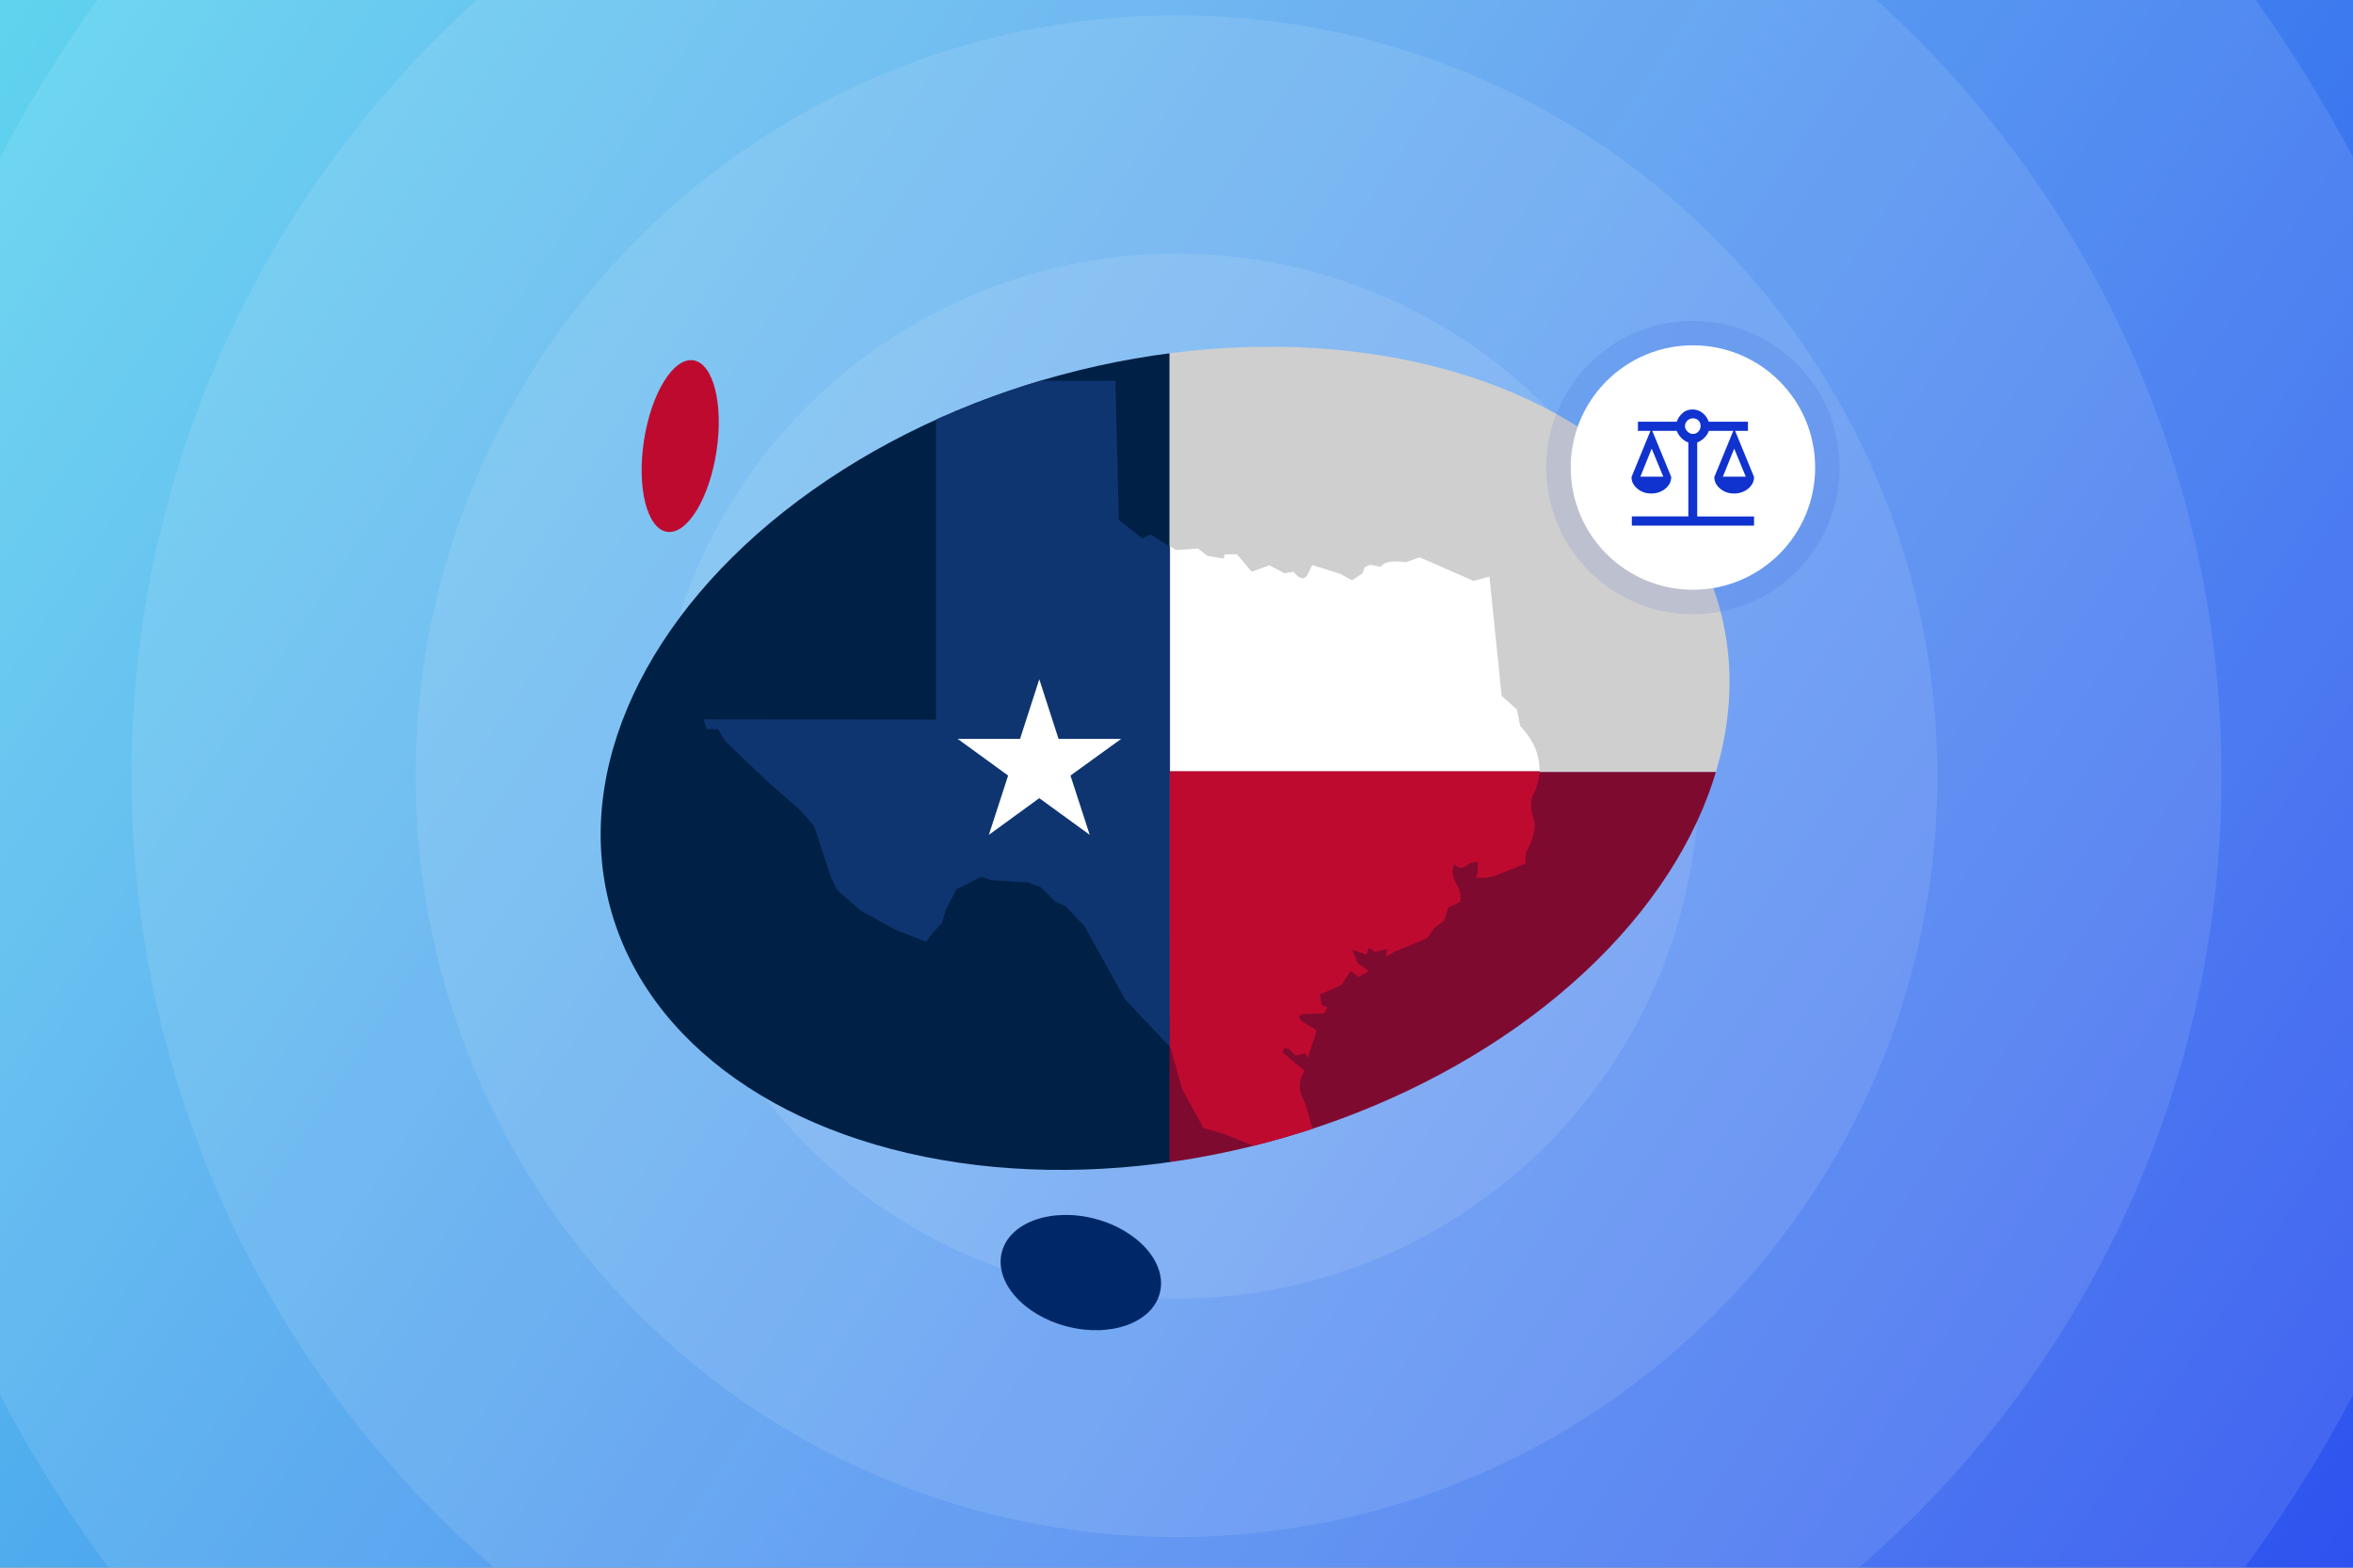 <?xml version="1.0" encoding="utf-8"?>
<!-- Generator: Adobe Illustrator 27.9.3, SVG Export Plug-In . SVG Version: 9.03 Build 53313)  -->
<svg version="1.1" id="Layer_1" xmlns="http://www.w3.org/2000/svg" xmlns:xlink="http://www.w3.org/1999/xlink" x="0px" y="0px"
	 width="770px" height="513px" viewBox="0 0 770 513" style="enable-background:new 0 0 770 513;" xml:space="preserve">
<rect x="0" y="0" width="770" height="513" fill="#808080" stroke="none"/>
<style type="text/css">
	.st0{fill:none;}
	.st1{fill:url(#SVGID_1_);}
	.st2{opacity:0.1;}
	.st3{fill:#FFFFFF;}
	.st4{fill:#BF0A30;}
	.st5{fill:#002868;}
	.st6{clip-path:url(#SVGID_00000136372550370234623080000005244321404889380489_);fill:#7F0A30;}
	.st7{clip-path:url(#SVGID_00000136372550370234623080000005244321404889380489_);fill:#CFCFCF;}
	.st8{clip-path:url(#SVGID_00000136372550370234623080000005244321404889380489_);fill:#002045;}
	.st9{clip-path:url(#SVGID_00000164478850359671248260000014000739178094875781_);}
	.st10{opacity:0.4;}
	.st11{fill:#0F3571;}
	.st12{fill:none;stroke:#1032CF;stroke-width:8;stroke-opacity:0.1;}
	.st13{fill:#1032CF;}
</style>
<rect class="st0" width="770" height="513"/>
<linearGradient id="SVGID_1_" gradientUnits="userSpaceOnUse" x1="4.438872e-06" y1="513.89" x2="770" y2="0.89" gradientTransform="matrix(1 0 0 -1 0 513.89)">
	<stop  offset="0" style="stop-color:#60D4EE"/>
	<stop  offset="1" style="stop-color:#2E52EF"/>
</linearGradient>
<rect class="st1" width="770" height="513"/>
<g class="st2">
	<circle class="st3" cx="385" cy="254" r="109"/>
</g>
<g class="st2">
	<circle class="st3" cx="385" cy="254" r="171"/>
</g>
<g class="st2">
	<circle class="st3" cx="385" cy="254" r="249"/>
</g>
<g class="st2">
	<circle class="st3" cx="385" cy="254" r="342"/>
</g>
<g class="st2">
	<circle class="st3" cx="385" cy="254" r="435"/>
</g>
<ellipse transform="matrix(0.152 -0.988 0.988 0.152 44.606 343.727)" class="st4" cx="222.6" cy="145.9" rx="28.4" ry="12"/>
<ellipse transform="matrix(0.252 -0.968 0.968 0.252 -138.461 653.705)" class="st5" cx="353.5" cy="416.4" rx="18.2" ry="26.7"/>
<ellipse transform="matrix(0.966 -0.259 0.259 0.966 -51.256 107.131)" class="st0" cx="381.2" cy="248.2" rx="188" ry="130"/>
<g>
	<defs>
		
			<ellipse id="SVGID_00000023969038056258550180000002304162816587839135_" transform="matrix(0.966 -0.259 0.259 0.966 -51.256 107.131)" cx="381.2" cy="248.2" rx="188" ry="130"/>
	</defs>
	<clipPath id="SVGID_00000121253145082975094530000002165878319528597144_">
		<use xlink:href="#SVGID_00000023969038056258550180000002304162816587839135_"  style="overflow:visible;"/>
	</clipPath>
	<polygon style="clip-path:url(#SVGID_00000121253145082975094530000002165878319528597144_);fill:#7F0A30;" points="581.5,408.7 
		381.9,409.6 383.3,252.6 581.5,252.6 	"/>
	
		<rect x="382.4" y="96.5" style="clip-path:url(#SVGID_00000121253145082975094530000002165878319528597144_);fill:#CFCFCF;" width="199" height="156.1"/>
	
		<rect x="183.3" y="96.5" style="clip-path:url(#SVGID_00000121253145082975094530000002165878319528597144_);fill:#002045;" width="199.4" height="302.1"/>
</g>
<g>
	<defs>
		
			<ellipse id="SVGID_00000142888399087899513620000001564671939137057203_" transform="matrix(0.966 -0.259 0.259 0.966 -51.256 107.131)" cx="381.2" cy="248.2" rx="188" ry="130"/>
	</defs>
	<clipPath id="SVGID_00000116194022996557157070000000377552342841284789_">
		<use xlink:href="#SVGID_00000142888399087899513620000001564671939137057203_"  style="overflow:visible;"/>
	</clipPath>
	<g style="clip-path:url(#SVGID_00000116194022996557157070000000377552342841284789_);">
		<g class="st10">
		</g>
		<g>
			<path class="st3" d="M503.8,252.4c0.3-8.8-6.3-14.7-6.3-14.7l-1.1-5.5l-5-4.5l-4-39l-5.2,1.4l-17.6-7.7l-4.6,1.6
				c-7.3-1.1-8.1,1.5-8.1,1.5l-3.5-0.7l-1.8,0.8l-0.8,2.1l-3.4,2.2l-3.8-2.1l-9.2-2.9l-1.4,2.9c-1.7,3.6-4.7-0.7-4.7-0.7l-3,0.5
				l-4.9-2.6l-5.8,2.1l-4.8-5.7h-4l-0.4,1.4l-5.3-0.9l-3.1-2.4l-7.2,0.5l-1.8-1.2v73.5H503.8z"/>
			<polygon class="st11" points="382.8,178.9 382.8,342.5 368.2,327.1 354.9,303.1 348.7,296.6 345.3,295 340.5,290.3 336.4,288.8 
				324.2,288 321.2,286.9 313,291 309.5,297.7 308.3,302 305.2,305.3 303.1,308.2 293.3,304.4 281.5,297.9 273.9,291.2 271.9,287 
				266.4,270.3 261.7,265 252.1,256.6 247.6,252.4 244.7,249.6 237.3,242.5 234.9,238.6 231.3,238.6 230.2,235.4 306.3,235.5 
				306.3,124.6 365,124.6 366.1,170.1 373.8,176.2 376.5,174.9 			"/>
			<path class="st4" d="M501.4,260.7c1.6-2.9,2.3-5.7,2.4-8.3H382.8v90.1l0.2,0.2l3.9,13.8l6.9,12.6l6.5,1.9l14.3,5.7
				c11.8-1.3,14.2,2.8,14.2,2.8l3.4,0.8l3.6-3.9l-3.8-2.3l-3-6.2c0,0-0.9-4.8-2.9-9.1c-2.1-4.3,0.8-8.4,0.8-8.4l-7.2-6l0.5-1.3
				l1.7,0.2l2.1,2.2l3-0.9l0.9,1.7l3-9.1l-5.2-3.2l-0.7-1.3l0.9-0.8l7.5-0.3l0.9-1.9l-1.8-0.8l-0.6-3.4l7.1-3.2l3-4.6l2.5,2l3.4-1.9
				l-3.6-2.6l-1.8-4.4l4.6,1.6l0.9-2.3l1.9,1.4l4.1-1l-0.5,2.6l2.9-1.7l10.6-4.4l2.4-3.3l3.2-2.5l1.4-4.3l3.8-1.7l0.2-2.3l-0.8-2.5
				c-3.2-5.1-1.3-7.6-1.3-7.6c1.4,1.7,3.3,1.3,4.2,0.3s3.5-1,3.5-1l-0.1,4l-0.7,1.1l3.2,0.1l3.3-0.7l9.9-4l0.1-3.5
				c0,0,4.2-6.8,2.5-11.2C500.3,263.5,501.4,260.7,501.4,260.7z"/>
			<polygon class="st3" points="340.1,222.3 346.4,241.8 366.9,241.8 350.3,253.8 356.6,273.2 340.1,261.2 323.6,273.2 329.9,253.8 
				313.4,241.8 333.8,241.8 			"/>
		</g>
	</g>
</g>
<g>
	<path class="st3" d="M554,113L554,113c22.1,0,40,17.9,40,40l0,0c0,22.1-17.9,40-40,40l0,0c-22.1,0-40-17.9-40-40l0,0
		C514,130.9,531.9,113,554,113z"/>
	<path class="st12" d="M554,109L554,109c24.3,0,44,19.7,44,44l0,0c0,24.3-19.7,44-44,44l0,0c-24.3,0-44-19.7-44-44l0,0
		C510,128.7,529.7,109,554,109z"/>
	<path class="st13" d="M534,172v-3h18.5v-24.2c-0.9-0.3-1.6-0.8-2.3-1.5s-1.2-1.5-1.5-2.3h-8l6.2,15.1c0,1.5-0.7,2.8-1.9,3.8
		s-2.8,1.6-4.6,1.6s-3.3-0.5-4.6-1.6s-1.9-2.3-1.9-3.8l6.2-15.1H536v-3h12.7c0.4-1.2,1.1-2.1,2-2.9s2-1.1,3.2-1.1s2.3,0.4,3.2,1.1
		s1.7,1.7,2,2.9H572v3h-4.2l6.2,15.1c0,1.5-0.7,2.8-1.9,3.8s-2.8,1.6-4.6,1.6s-3.3-0.5-4.6-1.6s-1.9-2.3-1.9-3.8l6.2-15.1h-8
		c-0.3,0.9-0.8,1.6-1.5,2.3s-1.5,1.2-2.3,1.5V169H574v3H534z M563.8,156h7.5l-3.8-9.2L563.8,156z M536.8,156h7.5l-3.8-9.2L536.8,156
		z M554,142c0.7,0,1.3-0.2,1.8-0.8c0.5-0.5,0.7-1.1,0.7-1.8c0-0.7-0.2-1.3-0.7-1.8c-0.5-0.5-1.1-0.7-1.8-0.7c-0.7,0-1.2,0.2-1.8,0.7
		c-0.5,0.5-0.8,1.1-0.8,1.8c0,0.7,0.2,1.2,0.8,1.8S553.3,142,554,142z"/>
</g>
</svg>
